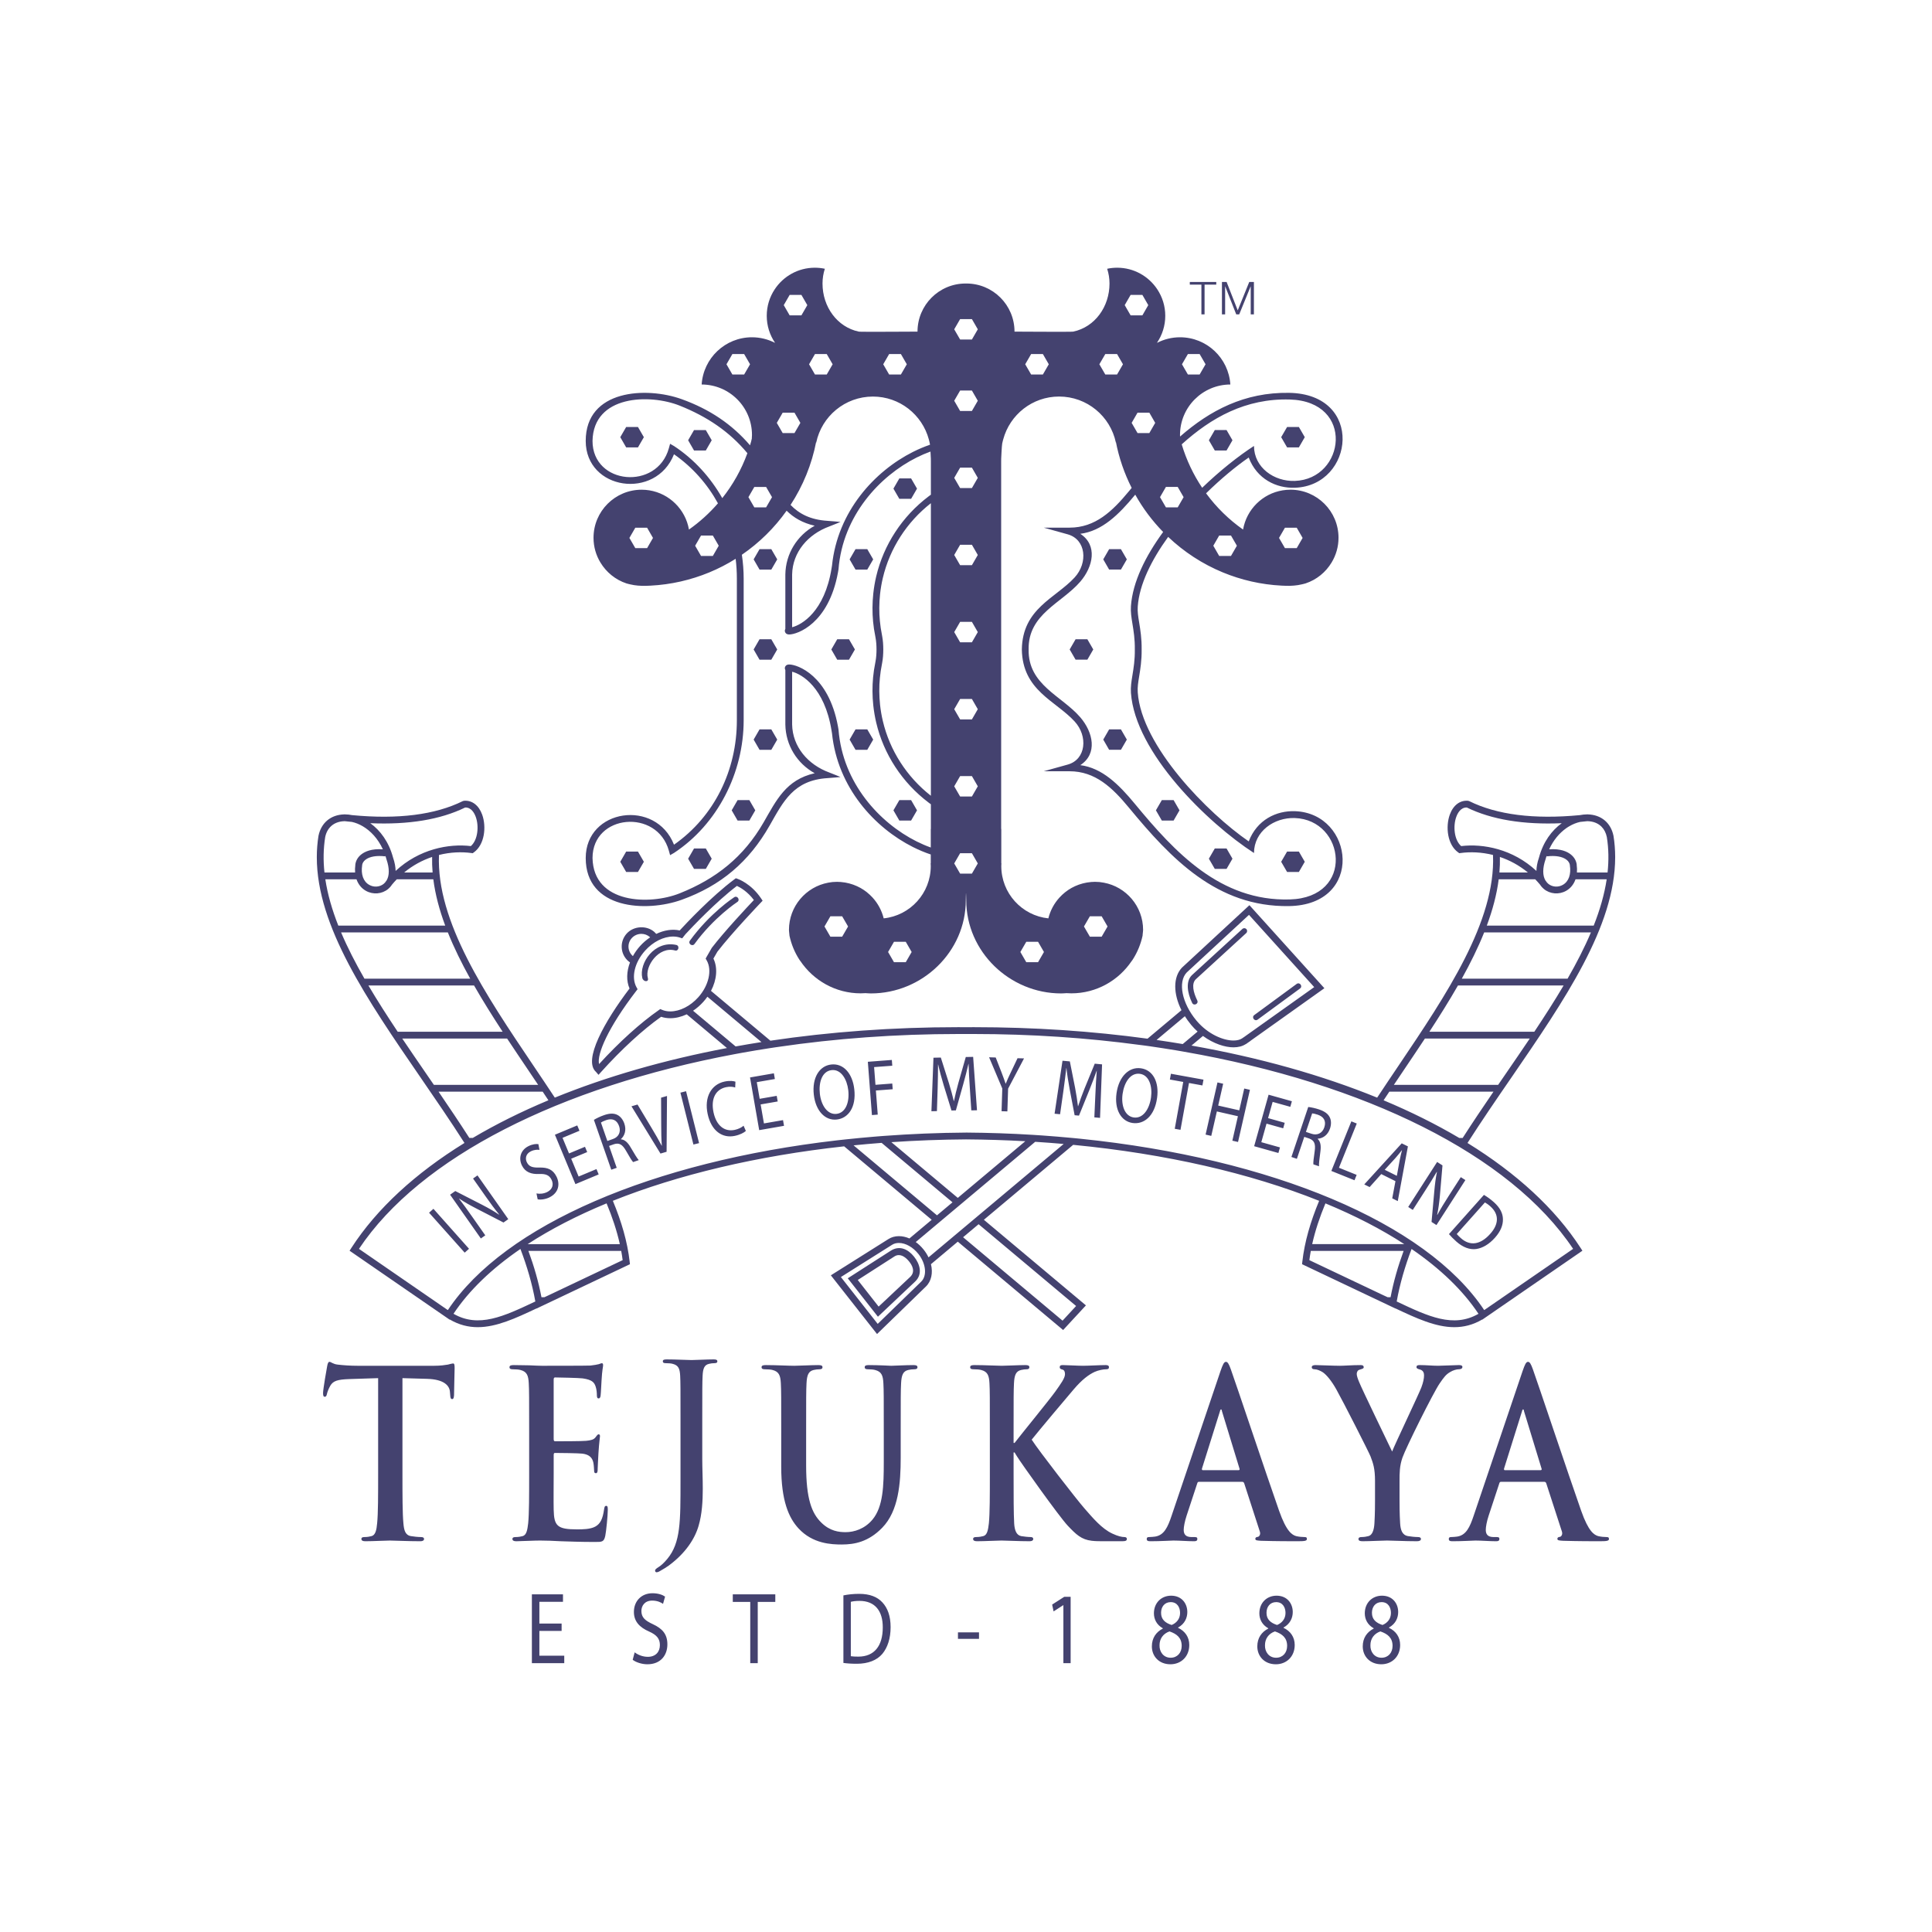 <?xml version="1.0" encoding="UTF-8"?>
<!DOCTYPE svg PUBLIC "-//W3C//DTD SVG 1.1//EN" "http://www.w3.org/Graphics/SVG/1.1/DTD/svg11.dtd">
<!-- Creator: CorelDRAW X6 -->
<svg xmlns="http://www.w3.org/2000/svg" xml:space="preserve" width="4.975in" height="4.975in" version="1.1" style="shape-rendering:geometricPrecision; text-rendering:geometricPrecision; image-rendering:optimizeQuality; fill-rule:evenodd; clip-rule:evenodd"
viewBox="0 0 497500 497461"
 xmlns:xlink="http://www.w3.org/1999/xlink">
 <defs>
  <style type="text/css">
   <![CDATA[
    .fil0 {fill:none}
    .fil1 {fill:#44426F}
   ]]>
  </style>
 </defs>
 <g id="Layer_x0020_1">
  <g id="_732257808">
   <rect class="fil0" width="497500" height="497461"/>
   <g>
    <path class="fil1" d="M173326 241143c-2472,0 -5165,1359 -7206,3631 -2710,3016 -3625,6893 -2220,9426l279 502 -350 455c-7289,9488 -10185,16353 -9566,18832 5199,-5688 10626,-10596 15360,-13887l401 -282 446 191c635,272 1351,416 2129,416 2463,0 5156,-1361 7204,-3639 2717,-3025 3626,-7033 2156,-9530l-251 -432 235 -434c415,-757 862,-1534 1347,-2338 3222,-4198 9096,-10473 10837,-12315 -1661,-2218 -3553,-3260 -4364,-3633 -5387,4097 -11406,10448 -13237,12420l-856 1081 -607 -198c-533,-175 -1120,-266 -1739,-266zm75415 50480c5832,42 11583,237 17238,588l39 2 39 3 39 2 41 3c738,45 1476,95 2210,145l39 3 39 3 39 2 40 3c2446,172 4872,373 7278,600l1 -1 39 4 37 3 39 4 38 3 39 4 37 3 38 4 39 4 37 3 39 4 38 3 39 4 37 4 39 3 38 4 37 4 39 3 38 4 37 3 39 4 76 7 38 4 1064 105 38 4 37 4 39 4 76 7 37 4 38 4 37 4 39 4 37 3 39 4 37 4 38 4c49066,5029 88962,21551 103968,44115l70 -51 7 10 9058 -6241c4589,-3156 9174,-6313 13764,-9479 -16198,-24248 -53650,-42647 -100169,-50759l-35 -6 -35 -6 -35 -6 -34 -6 -35 -6 -71 -13 -35 -6 -35 -6 -34 -6 -317 -55 -35 -6 -35 -6 -35 -6 -35 -6 -35 -6 -35 -6 -35 -6 -35 -6 -35 -5 -35 -6 -35 -6 -35 -6 -35 -6 -35 -6 -35 -6 -35 -6 -35 -6 -35 -6 -35 -6 -35 -6 -71 -11 -35 -6 -35 -6 -35 -6 -35 -6 -35 -6 -106 -17 -35 -6 -35 -6 -35 -6 -35 -6 -106 -17 -35 -6 -35 -6 -35 -6 -35 -6 -71 -11 -35 -6 -35 -6c-2224,-370 -4475,-709 -6747,-1043l-37 -5 -36 -5 -37 -5 -36 -6 -37 -5 -36 -5 -804 -112 -37 -5 -36 -5 -37 -5 -36 -5 -37 -5 -37 -5 -36 -5 -37 -5 -36 -5 -37 -5 -37 -5 -36 -5 -36 -5 -37 -5 -36 -5 -37 -5 -37 -5 -36 -5 -37 -5 -110 -14 -36 -5 -37 -5 -37 -5 -36 -5 -37 -5 -36 -5 -37 -5 -37 -5 -36 -5 -37 -4 -36 -5 -37 -5 -37 -5 -36 -5c-13709,-1846 -28079,-2824 -42826,-2824l-1991 5 -1996 -5c-16049,0 -31664,1153 -46457,3335l-36 5 -37 6 -35 5 -36 5 -37 5 -36 6 -35 5 -37 5 -36 5 -37 6 -35 5 -37 5 -36 6 -35 5 -37 5 -73 11 -35 5 -1155 175 -35 5 -36 6 -35 5 -37 6 -36 5 -35 6 -37 5 -35 6 -36 5 -37 6 -35 5 -37 6 -35 5 -36 6c-2241,348 -4463,719 -6663,1113l-35 6 -34 6 -35 7 -35 6 -34 6 -35 6 -35 6 -35 7 -35 6 -35 6 -35 6 -35 7 -35 6 -34 6 -35 6 -105 19 -34 6 -1258 232 -34 6 -35 7 -34 6 -35 7 -35 6 -35 7 -34 6 -35 7 -34 6c-44893,8418 -80891,26489 -96674,50126l22819 15724 14 -19 63 46c14612,-21962 52884,-38242 100219,-43698l37 -4 37 -5 37 -4 37 -4 37 -4 37 -5 39 -4 37 -4 37 -4 37 -5 37 -4 37 -4 37 -4 37 -4 75 -9 39 -4 37 -4 37 -4 75 -9 37 -4 37 -4 37 -4 76 -9 37 -4 37 -4 37 -4 37 -4 76 -9 37 -4 37 -4 37 -4 38 -4 37 -4 38 -5 37 -4 37 -4 37 -4 37 -4 39 -4 37 -4 37 -4 37 -4 76 -9 37 -4 37 -4 37 -4 453 -49 37 -4c2371,-254 4766,-481 7179,-681l39 -3 39 -3 39 -3 39 -4 38 -3 39 -3 39 -3 39 -3 39 -3 39 -3 116 -10 39 -3 466 -37 39 -3 39 -3 39 -3 39 -3 39 -3 39 -3 38 -3 39 -3 39 -3 39 -3 39 -3 39 -3 39 -3 39 -3 38 -3 40 -3 39 -3 38 -3 40 -3 38 -3 39 -3 78 -5 39 -3 39 -3 39 -3 39 -3 38 -3 40 -3 38 -3 39 -3 40 -3 116 -8 39 -3 39 -3 39 -3 1 0c6902,-513 13960,-805 21137,-856zm-27864 37963l5376 6850 8094 -7615c1404,-1321 660,-2949 -368,-4152 -1029,-1201 -2354,-1986 -3669,-1142l-9433 6059zm5195 9455l-7767 -9893 11065 -7099c2314,-1485 4514,-338 6009,1537 1496,1874 2299,4492 255,6423l-9562 9032zm-9541 -10214l9483 12062 11187 -10869c1550,-1489 1267,-4571 -635,-7048l-72 -85c-1377,-1752 -3306,-2839 -5029,-2839 -654,0 -1239,153 -1730,463l-13205 8315zm91605 -65985c2975,3506 6901,5079 9487,5079 906,-1 1665,-187 2199,-540l625 -425 17968 -12789 -16796 -18607 -16045 14852c-2308,2448 -1225,7888 2491,12340l72 90zm252 2775l-3829 3213c-2224,-374 -4469,-725 -6735,-1053l7285 -6113c455,723 970,1437 1544,2131l71 94c529,631 1086,1207 1663,1728zm-1571 3600l2950 -2475c2735,2006 5691,2933 7857,2933 1238,0 2313,-280 3133,-817l13 20c449,-306 790,-536 1030,-717 74,-46 119,-78 136,-86l0 -13c33,-27 73,-64 109,-91l18991 -13517 -19304 -21384 -17389 16098c-2294,2440 -2228,6729 -109,10944l-8743 7336c-14222,-1944 -29228,-2965 -44748,-2965l-1991 10 -1996 -10c-16846,0 -33084,1203 -48373,3483l-15298 -12832c1500,-2855 1774,-5951 625,-8316 336,-597 683,-1198 1024,-1773 3680,-4787 11088,-12542 11162,-12621l483 -506 -387 -583c-2581,-3847 -5935,-5009 -6077,-5057l-433 -147 -367 276c-5920,4406 -12514,11450 -14094,13172 -1869,-426 -4010,-80 -6032,884 -154,-186 -317,-352 -487,-500 -2000,-1761 -5349,-1563 -7131,424 -897,1003 -1348,2289 -1273,3628 77,1338 673,2558 1681,3451 140,122 288,237 447,344 -892,2356 -969,4772 -113,6714 -6466,8510 -12031,18499 -8637,21478l650 754 676 -754c5206,-5789 10672,-10815 15445,-14197 728,247 1515,372 2353,372l0 1c1399,0 2848,-354 4239,-1006l10354 8685c-16166,3064 -31091,7376 -44325,12769 -1817,-2753 -3667,-5504 -5506,-8234 -12309,-18264 -25036,-37150 -24320,-54256 2969,-741 5861,-837 8331,-498l342 48 285 -200c2798,-1980 3298,-6599 2161,-9743 -870,-2396 -2603,-3728 -4677,-3560l-315 86c-7112,3528 -16691,4740 -28492,3611 -613,-122 -1222,-186 -1814,-190l-156 -17 -2 18 -84 0c-3443,99 -5912,2159 -6606,5510 -293,1820 -432,3653 -433,5496 -7,17823 12981,36738 26658,56657 3842,5591 7719,11239 11367,16943 -12611,7783 -22556,16881 -29128,27033l-462 717 25773 17757 30 -45c2394,1400 4779,1976 7196,1976 4817,0 9751,-2287 15133,-4823l4 25 1050 -496c7478,-3552 14957,-7104 22449,-10652l563 -270 -68 -616c-576,-5168 -2132,-10417 -4333,-15709 16809,-6726 37177,-11580 59558,-14025l22544 18911 -5731 4809c-892,-385 -1815,-593 -2719,-593 -978,0 -1900,255 -2663,735l-14853 9351 11891 15119 12576 -12222c1431,-1378 1857,-3539 1311,-5765l6909 -5798 27126 22754 5870 -6347 -26280 -22043 22996 -19297c23869,2298 45589,7313 63339,14417 -2203,5290 -3760,10537 -4333,15702l-68 616 562 270c7491,3549 14970,7100 22451,10652l1049 496 4 -26c5382,2541 10322,4824 15136,4824 2411,0 4790,-569 7180,-1966l22 35 741 -511c209,-137 419,-281 628,-432l9252 -6373c4824,-3314 9645,-6633 14472,-9961l696 -480 -463 -717c-6574,-10150 -16519,-19245 -29127,-27028 3649,-5706 7525,-11356 11374,-16948 13657,-19898 26631,-38792 26652,-56599l0 -112c-4,-1825 -143,-3640 -433,-5442 -689,-3350 -3160,-5411 -6602,-5510l-85 0 -2 -18 -156 17c-593,5 -1200,69 -1814,190 -11802,1128 -21380,-84 -28494,-3611l-313 -86c-2076,-168 -3809,1164 -4680,3560 -1134,3144 -634,7763 2165,9743l283 200 342 -48c2470,-339 5365,-242 8334,498 711,17106 -12013,35992 -24320,54255 -1844,2731 -3694,5483 -5510,8239 -14183,-5782 -30308,-10320 -47819,-13413zm-32917 25341l-34800 29204c-319,-669 -726,-1328 -1220,-1955l-98 -119c-593,-733 -1260,-1363 -1974,-1875l30760 -25811c2463,157 4909,342 7332,555zm-9878 -706l-17387 14590 -17105 -14348c6285,-428 12700,-670 19212,-715 5161,35 10260,196 15281,473zm-37000 424l18251 15309 -3995 3351 -21483 -18020c2388,-241 4796,-454 7227,-640zm20978 24299l3994 -3352 25106 21059 -3487 3777 -25613 -21484zm58989 -60332c-1306,-2664 -1691,-5666 -10,-7206l12948 -11854c299,-271 761,-247 1029,54 269,298 243,761 -58,1031l-12931 11842c-1232,1128 -684,3416 333,5489 424,867 -886,1504 -1310,643zm15994 3119l10916 -8017c786,-559 1636,612 870,1180l-10923 8016c-772,558 -1648,-606 -863,-1178zm-133557 8081l-10957 -9192c945,-629 1839,-1400 2638,-2291 382,-425 732,-865 1051,-1316l13919 11676c-2239,352 -4455,726 -6650,1124zm-24274 -28987c-943,0 -1850,402 -2478,1101 -582,650 -882,1486 -830,2354 51,868 440,1660 1091,2239l41 35c494,-899 1109,-1772 1838,-2584 788,-875 1672,-1631 2608,-2251 -23,-26 -50,-48 -77,-69 -609,-534 -1381,-826 -2193,-826zm246 11366c-908,-3817 3128,-9729 8736,-8518 937,202 624,1687 -298,1431 -4207,-1169 -7867,4112 -7005,7116 315,1102 -1186,1007 -1433,-28zm12258 -9625c5184,-7112 11172,-11018 11408,-11175 813,-522 1596,708 799,1224 -55,35 -6011,3926 -11025,10812 -560,766 -1750,-77 -1181,-861zm-60879 96088c6469,3728 12939,674 20975,-3119l99 -46c-808,-4535 -2131,-9044 -3837,-13526 -7370,5050 -13218,10651 -17237,16692zm19103 -17933l23730 0c-770,-3462 -1942,-6967 -3411,-10498 -7576,3129 -14398,6645 -20319,10498zm-42483 -107613l2 0c2033,1188 3923,3181 5191,5944 -2941,-211 -4645,590 -5571,1325 -887,702 -1420,1632 -1533,2687l14 2c-92,683 -110,1339 -59,1959l-7891 0c-331,-3091 -291,-6137 191,-9137 122,-589 316,-1122 574,-1594l-1 -1c81,-148 168,-291 262,-426l32 -46c118,-167 247,-325 383,-473l41 -44c878,-923 2121,-1450 3642,-1494l102 -2c623,71 1241,133 1852,192 924,206 1861,576 2770,1107zm318879 0l-1 0c-863,-802 -2035,-1256 -3445,-1298l-99 -2c-623,71 -1242,135 -1855,193 -922,206 -1858,576 -2765,1106l-2 0c-128,75 -254,152 -380,233l-80 52 -272 183 -90 63 -19 14c-1707,1215 -3258,3022 -4351,5400 2938,-211 4643,590 5569,1325 889,703 1420,1632 1538,2687l-19 3c92,681 111,1338 60,1958l7891 0c331,-3091 291,-6137 -191,-9137 -224,-1085 -691,-1982 -1361,-2656l-128 -124zm-70972 97119c-1469,3531 -2639,7033 -3409,10493l23717 0c-5919,-3851 -12737,-7367 -20308,-10493zm22184 11742c-1704,4481 -3021,8990 -3829,13521l106 50c8026,3794 14492,6841 20954,3123 -4018,-6041 -9861,-11644 -17231,-16695zm-7084 12000l1 -2 912 422 763 0c763,-4003 1909,-7973 3359,-11919l-23900 0c-146,794 -270,1586 -370,2376 6413,3037 12829,6080 19235,9123zm-122 -50287l1477 -2223 26823 0c-2693,3945 -5370,7919 -7937,11920l-888 0c-5956,-3523 -12471,-6763 -19475,-9697zm2646 -3972l2669 -3970c1779,-2641 3567,-5294 5322,-7954l27002 0c-1988,2958 -4036,5938 -6099,8944l-2044 2980 -26850 0zm9140 -13674c2592,-3967 5091,-7948 7365,-11919l27206 0c-2317,3924 -4869,7898 -7547,11919l-27024 0zm8354 -13671c2215,-3990 4181,-7967 5761,-11914l27491 0c-1656,3915 -3703,7887 -6015,11914l-27238 0zm6438 -13667c1493,-4017 2563,-7997 3063,-11921l9411 0c423,436 836,896 1238,1380 337,520 702,882 976,1109 1598,1326 3905,1516 5745,473 1144,-651 1964,-1681 2410,-2963l8028 0c-590,3907 -1748,7882 -3342,11921l-27530 0zm3248 -13673c112,-1341 157,-2677 124,-4003 2463,828 4930,2123 7208,4003l-7332 0zm16048 -12695c-9863,428 -18064,-928 -24438,-4041 -1592,-56 -2387,1491 -2721,2421 -870,2391 -535,5956 1265,7514 5683,-678 13302,754 19376,6396 14,-976 204,-2120 663,-3450 1081,-4045 3296,-6998 5856,-8840zm-4192 14761l315 388 -26 21c126,153 267,293 421,421 1033,861 2544,979 3754,289 1529,-861 2186,-2716 1814,-5092l18 0c-91,-531 -377,-994 -856,-1370 -1066,-839 -2884,-1151 -5117,-873l-27 -171c-99,318 -198,645 -290,979 -772,2253 -761,4143 -5,5407zm-256746 56587l-1472 -2219 -26821 0c2693,3945 5369,7919 7937,11920l876 0c5956,-3525 12474,-6767 19481,-9702zm-2641 -3968l-2669 -3970c-1779,-2641 -3567,-5294 -5323,-7954l-27001 0c1988,2958 4036,5938 6099,8944l2045 2980 26848 0zm-9141 -13674c-2592,-3967 -5091,-7948 -7365,-11919l-27205 0c2317,3924 4869,7898 7547,11919l27023 0zm-8353 -13671c-2215,-3990 -4181,-7967 -5761,-11914l-27491 0c1657,3915 3704,7887 6015,11914l27237 0zm-6438 -13667c-1493,-4017 -2563,-7997 -3063,-11921l-9411 0c-421,434 -831,892 -1232,1373 -340,524 -707,888 -983,1117 -1594,1326 -3900,1516 -5745,473 -1143,-651 -1962,-1680 -2408,-2963l-8028 0c589,3907 1748,7882 3341,11921l27529 0zm-3248 -13673c-112,-1341 -157,-2677 -124,-4003 -2462,828 -4930,2123 -7207,4003l7332 0zm-16047 -12695c9863,428 18063,-928 24435,-4041 1598,-56 2390,1491 2728,2421 866,2391 537,5956 -1267,7514 -5685,-678 -13301,756 -19374,6396 -15,-976 -204,-2120 -663,-3450 -1083,-4045 -3299,-6998 -5859,-8840zm4194 14761l-315 388 26 21c-126,153 -266,293 -420,421 -1035,861 -2547,979 -3756,289 -1529,-861 -2185,-2716 -1816,-5092l-19 0c93,-531 381,-994 860,-1370 1065,-839 2884,-1151 5115,-873l24 -171c102,318 202,645 291,979 774,2252 763,4142 8,5407zm39885 107298l768 0 759 -349c6455,-3067 12917,-6132 19381,-9194 -100,-790 -224,-1581 -370,-2376l-23897 0c1448,3945 2596,7916 3359,11919zm5189 85928l-5725 0 0 6386 6406 0 0 1920 -8337 0 0 -17716 8009 0 0 1919 -6077 0 0 5600 5725 0 0 1891zm-47244 -65088l-7469 241c-2909,114 -4109,417 -4866,1737 -499,903 -748,1622 -851,2100 -99,480 -246,720 -548,720 -350,0 -452,-304 -452,-961 0,-957 953,-6423 1055,-6897 144,-781 297,-1139 599,-1139 402,0 902,598 2154,717 1453,181 3356,297 5011,297l19844 0c1605,0 2707,-177 3459,-297 750,-183 1152,-300 1356,-300 347,0 400,359 400,1255 0,1266 -151,5407 -151,6966 -50,599 -151,957 -453,957 -402,0 -498,-297 -548,-1197l-55 -661c-95,-1559 -1451,-3236 -5909,-3356l-6317 -182 0 24598c0,5522 0,10265 251,12843 151,1682 447,3002 1953,3241 703,119 1807,239 2556,239 553,0 804,177 804,483 0,417 -402,596 -952,596 -3306,0 -6466,-179 -7865,-179 -1157,0 -4312,179 -6318,179 -654,0 -1002,-179 -1002,-596 0,-306 202,-483 803,-483 750,0 1349,-120 1800,-239 1002,-240 1304,-1559 1453,-3302 257,-2517 257,-7259 257,-12782l0 -24598zm38887 14040c0,-9124 0,-10801 -101,-12718 -102,-2043 -502,-3010 -2157,-3426 -396,-117 -1251,-176 -1952,-176 -554,0 -853,-122 -853,-544 0,-417 351,-536 1104,-536 1351,0 2806,61 4056,61 1302,59 2457,116 3161,116 1602,0 11572,0 12524,-57 953,-119 1760,-240 2157,-359 251,-64 554,-240 799,-240 248,0 302,240 302,540 0,417 -250,1137 -398,3900 -53,603 -150,3238 -254,3958 -48,302 -149,662 -500,662 -347,0 -451,-304 -451,-839 0,-422 -50,-1447 -301,-2162 -350,-1080 -853,-1802 -3361,-2158 -848,-119 -6108,-243 -7113,-243 -252,0 -351,182 -351,599l0 15185c0,417 54,656 351,656 1101,0 6866,0 8020,-119 1200,-120 1952,-297 2401,-901 354,-475 558,-776 805,-776 199,0 351,119 351,478 0,361 -203,1318 -398,4378 -54,1202 -199,3602 -199,4024 0,480 0,1137 -456,1137 -352,0 -451,-239 -451,-540 -50,-597 -50,-1378 -200,-2163 -251,-1196 -952,-2094 -2806,-2334 -952,-124 -5915,-182 -7115,-182 -247,0 -300,240 -300,604l0 4735c0,2039 -53,7565 0,9305 99,4141 900,5039 6012,5039 1307,0 3410,0 4712,-722 1304,-722 1907,-1981 2256,-4441 102,-657 199,-896 551,-896 401,0 401,474 401,1079 0,1379 -401,5459 -650,6657 -349,1565 -803,1565 -2705,1565 -3759,0 -6516,-122 -8672,-183 -2157,-115 -3709,-179 -5211,-179 -552,0 -1652,0 -2859,64 -1147,0 -2454,115 -3455,115 -651,0 -1004,-179 -1004,-596 0,-306 203,-483 802,-483 750,0 1353,-120 1806,-239 1000,-240 1252,-1559 1450,-3302 253,-2517 253,-7259 253,-12782l0 -10558zm38974 -3188c0,-8213 0,-9731 -86,-11458 -92,-1838 -450,-2704 -1941,-3078 -360,-115 -1133,-166 -1762,-166 -496,0 -765,-109 -765,-484 0,-380 313,-489 990,-489 2392,0 5235,166 6415,166 1081,0 3924,-166 5683,-166 633,0 951,109 951,489 0,375 -270,484 -816,484 -494,0 -765,52 -1309,166 -1218,270 -1580,1187 -1669,3078 -88,1726 -88,3245 -88,11458l0 10000c0,2325 131,4924 131,7622 0,3083 -179,6543 -1082,9572 -948,3292 -3342,7025 -7675,10218 -587,430 -1306,862 -2258,1404 -316,213 -676,323 -905,323 -179,0 -358,-162 -358,-434 0,-270 224,-487 993,-972 587,-376 1265,-975 2167,-2054 3431,-4163 3383,-9568 3383,-20160l0 -15519zm25935 3188c0,-9124 0,-10801 -100,-12718 -99,-2043 -506,-3010 -2154,-3426 -402,-117 -1253,-176 -1957,-176 -548,0 -850,-122 -850,-544 0,-417 351,-536 1103,-536 2654,0 5814,177 7318,177 1204,0 4355,-177 6162,-177 754,0 1102,119 1102,536 0,422 -304,544 -803,544 -551,0 -847,59 -1455,176 -1351,306 -1748,1322 -1853,3426 -99,1917 -99,3594 -99,12718l0 8403c0,8698 1454,12357 3906,14757 2258,2220 4565,2461 6270,2461 2200,0 4908,-839 6910,-3237 2757,-3302 2909,-8704 2909,-14883l0 -7501c0,-9124 0,-10801 -100,-12718 -97,-2043 -503,-3010 -2156,-3426 -401,-117 -1251,-176 -1803,-176 -550,0 -852,-122 -852,-544 0,-417 349,-536 1055,-536 2553,0 5715,177 5759,177 605,0 3762,-177 5713,-177 703,0 1056,119 1056,536 0,422 -298,544 -903,544 -556,0 -855,59 -1454,176 -1354,306 -1752,1322 -1856,3426 -101,1917 -101,3594 -101,12718l0 6418c0,6661 -548,13738 -4760,18067 -3560,3658 -7162,4314 -10420,4314 -2661,0 -7469,-179 -11128,-4139 -2556,-2761 -4460,-7204 -4460,-15904l0 -8757zm59837 2641l255 0c1701,-2219 9019,-11160 10470,-13202 1402,-1981 2509,-3479 2509,-4499 0,-668 -201,-1084 -700,-1201 -449,-123 -657,-239 -657,-604 0,-417 250,-536 802,-536 1057,0 3815,177 5161,177 1554,0 4312,-177 5868,-177 499,0 848,119 848,536 0,422 -246,544 -753,544 -699,0 -1955,237 -2904,658 -1554,720 -3259,1977 -5414,4504 -1554,1800 -9124,10800 -10825,12960 1805,2820 11627,15480 13582,17698 2204,2521 4462,5220 7165,6481 1506,717 2509,901 3106,901 354,0 653,120 653,483 0,417 -254,596 -1200,596l-4358 0c-1506,0 -2409,0 -3461,-115 -2702,-306 -4054,-1624 -6216,-3907 -2200,-2339 -12076,-16202 -13125,-17938l-552 -900 -255 0 0 5458c0,5522 0,10265 151,12843 104,1682 552,3002 1805,3241 706,119 1804,239 2456,239 400,0 649,177 649,483 1,417 -399,596 -946,596 -2813,0 -5969,-179 -7221,-179 -1151,0 -4307,179 -6311,179 -653,0 -1007,-179 -1007,-596 0,-306 202,-483 801,-483 754,0 1357,-120 1806,-239 1007,-240 1255,-1559 1454,-3302 252,-2517 252,-7259 252,-12782l0 -10558c0,-9124 0,-10801 -100,-12718 -101,-2043 -505,-3010 -2160,-3426 -397,-117 -1252,-176 -1948,-176 -553,0 -859,-122 -859,-544 0,-417 353,-536 1107,-536 2657,0 5813,177 7015,177 1201,0 4357,-177 6063,-177 704,0 1053,119 1053,536 0,422 -299,544 -699,544 -504,0 -798,59 -1405,176 -1352,306 -1756,1322 -1856,3426 -100,1917 -100,3594 -100,12718l0 2641zm57936 7017c249,0 303,-181 249,-356l-4511 -14761c-50,-241 -99,-539 -251,-539 -154,0 -250,298 -299,539l-4615 14700c-47,236 0,417 203,417l9223 0zm-10224 3005c-251,0 -350,117 -450,480l-2707 8216c-498,1506 -752,2943 -752,3658 0,1086 453,1865 2004,1865l752 0c605,0 754,120 754,483 0,480 -300,596 -853,596 -1605,0 -3759,-179 -5314,-179 -548,0 -3305,179 -5913,179 -648,0 -953,-115 -953,-596 0,-363 204,-483 604,-483 453,0 1152,-63 1556,-120 2308,-359 3255,-2401 4257,-5402l12575 -37198c607,-1743 907,-2399 1409,-2399 451,0 750,534 1253,1917 1202,3302 9219,27301 12425,36418 1904,5402 3361,6241 4411,6544 754,176 1506,239 2106,239 398,0 652,61 652,483 0,480 -453,596 -2307,596 -1800,0 -5461,0 -9469,-115 -903,-64 -1506,-64 -1506,-480 0,-363 200,-483 702,-546 351,-120 705,-657 450,-1379l-4005 -12360c-104,-300 -258,-417 -503,-417l-11177 0zm45355 -243c0,-3241 -498,-4560 -1152,-6298 -349,-961 -7069,-14161 -8819,-17280 -1252,-2224 -2508,-3725 -3460,-4382 -649,-420 -1502,-780 -2106,-780 -403,0 -752,-122 -752,-544 0,-359 349,-536 952,-536 903,0 4661,177 6317,177 1052,0 3106,-177 5360,-177 505,0 752,177 752,536 0,364 -344,422 -1097,661 -453,119 -703,600 -703,1079 1,482 250,1202 598,2042 704,1804 7719,16261 8517,17943 505,-1437 6816,-14641 7524,-16506 498,-1316 694,-2334 694,-3116 0,-603 -195,-1259 -1048,-1500 -449,-123 -902,-239 -902,-604 0,-417 249,-536 852,-536 1656,0 3255,177 4711,177 1102,0 4409,-177 5360,-177 550,0 903,119 903,477 1,423 -399,603 -952,603 -503,0 -1456,237 -2209,717 -1052,604 -1600,1324 -2707,2943 -1645,2398 -8665,16501 -9564,19078 -757,2157 -757,4021 -757,6002l0 4922c0,959 0,3481 155,5998 99,1743 547,3062 2053,3302 704,119 1801,239 2500,239 557,0 807,177 807,483 0,417 -401,596 -1052,596 -3156,0 -6314,-179 -7669,-179 -1252,0 -4407,179 -6262,179 -699,0 -1107,-115 -1107,-596 0,-306 258,-483 808,-483 698,0 1301,-120 1754,-239 998,-240 1451,-1559 1551,-3302 150,-2517 150,-5039 150,-5998l0 -4922zm42648 -2762c251,0 302,-181 251,-356l-4511 -14761c-50,-241 -96,-539 -245,-539 -154,0 -256,298 -305,539l-4610 14700c-50,236 -1,417 198,417l9222 0zm-10220 3005c-253,0 -353,117 -453,480l-2707 8216c-502,1506 -747,2943 -747,3658 0,1086 448,1865 2004,1865l747 0c605,0 754,120 754,483 0,480 -300,596 -854,596 -1600,0 -3759,-179 -5309,-179 -553,0 -3311,179 -5915,179 -651,0 -951,-115 -951,-596 0,-363 199,-483 603,-483 449,0 1148,-63 1552,-120 2304,-359 3255,-2401 4259,-5402l12580 -37198c607,-1743 906,-2399 1400,-2399 455,0 754,534 1256,1917 1202,3302 9219,27301 12431,36418 1899,5402 3355,6241 4407,6544 747,176 1501,239 2104,239 404,0 652,61 652,483 0,480 -453,596 -2303,596 -1804,0 -5464,0 -9473,-115 -903,-64 -1506,-64 -1506,-480 0,-363 204,-483 704,-546 349,-120 698,-657 453,-1379l-4013 -12360c-101,-300 -250,-417 -500,-417l-11174 0zm-33220 33707c-22,1708 1076,2630 2720,3153 1230,-500 2172,-1550 2172,-3101 0,-1365 -680,-2786 -2414,-2786 -1603,0 -2479,1260 -2479,2733zm5309 8541c0,-2050 -1206,-3074 -3139,-3733 -1663,580 -2563,1920 -2563,3548 -69,1708 1030,3232 2850,3232 1733,0 2852,-1289 2853,-3047zm-4872 -4547c-1600,-893 -2280,-2367 -2280,-3838 0,-2707 1908,-4547 4431,-4547 2765,0 4169,2050 4169,4205 0,1445 -615,3023 -2369,3994l0 79c1776,841 2873,2367 2873,4417 0,2996 -2128,4967 -4847,4967 -2985,0 -4783,-2102 -4783,-4598 0,-2156 1076,-3707 2830,-4598l-22 -81zm-27587 -3994c-22,1708 1074,2630 2720,3153 1229,-500 2172,-1550 2172,-3101 0,-1365 -680,-2786 -2413,-2786 -1602,0 -2479,1260 -2479,2733zm5309 8541c0,-2050 -1207,-3074 -3138,-3733 -1667,580 -2565,1920 -2565,3548 -68,1708 1030,3232 2851,3232 1733,0 2852,-1289 2853,-3047zm-4871 -4547c-1601,-893 -2281,-2367 -2281,-3838 0,-2707 1909,-4547 4431,-4547 2765,0 4170,2050 4170,4205 0,1445 -616,3023 -2370,3994l0 79c1776,841 2874,2367 2874,4417 0,2996 -2129,4967 -4848,4967 -2985,0 -4783,-2102 -4783,-4598 0,-2156 1076,-3707 2830,-4598l-21 -81zm-27589 -3994c-22,1708 1074,2630 2719,3153 1229,-500 2173,-1550 2173,-3101 0,-1365 -681,-2786 -2414,-2786 -1603,0 -2479,1260 -2479,2733zm5308 8541c0,-2050 -1206,-3074 -3138,-3733 -1667,580 -2566,1920 -2566,3548 -67,1708 1031,3232 2852,3232 1732,0 2852,-1289 2852,-3047zm-4870 -4547c-1601,-893 -2281,-2367 -2281,-3838 0,-2707 1909,-4547 4431,-4547 2764,0 4170,2050 4170,4205 0,1445 -616,3023 -2372,3994l0 79c1778,841 2875,2367 2875,4417 0,2996 -2129,4967 -4847,4967 -2986,0 -4785,-2102 -4785,-4598 0,-2156 1076,-3707 2832,-4598l-22 -81zm-25592 -5938l-44 0 -2479 1603 -371 -1762 3115 -1996 1644 0 0 17083 -1865 0 0 -14928zm-21729 6991l0 1682 -5420 0 0 -1682 5420 0zm-33008 6148c481,80 1184,107 1930,107 4103,0 6296,-2735 6296,-7519 23,-4179 -1953,-6834 -5988,-6834 -988,0 -1733,107 -2238,239l0 14008zm-1909 -15661c1162,-239 2544,-397 4059,-397 2742,0 4696,790 5989,2211 1338,1445 2106,3494 2106,6359 0,2891 -768,5255 -2128,6885 -1404,1657 -3685,2548 -6560,2548 -1381,0 -2500,-78 -3466,-211l0 -17394zm-23989 1681l-4497 0 0 -1947 10947 0 0 1947 -4520 0 0 15769 -1930 0 0 -15769zm-29763 12983c857,656 2084,1155 3401,1155 1953,0 3093,-1234 3093,-3023 0,-1629 -790,-2601 -2786,-3494 -2414,-1053 -3905,-2574 -3905,-5045 0,-2761 1908,-4810 4782,-4810 1492,0 2611,418 3246,866l-527 1868c-460,-344 -1447,-841 -2785,-841 -2019,0 -2787,1446 -2787,2654 0,1657 900,2470 2941,3416 2500,1157 3751,2603 3751,5205 0,2731 -1667,5124 -5155,5124 -1428,0 -2985,-525 -3775,-1156l505 -1919zm-51817 -114209l9162 10291 -1117 995 -9170 -10284 1125 -1002zm12208 7639l-7922 -11274 1338 -943 7006 3590c1614,838 3009,1631 4254,2486l29 -50c-1168,-1425 -2163,-2776 -3395,-4531l-3317 -4716 1141 -807 7928 11268 -1230 866 -7007 -3615c-1537,-794 -3069,-1641 -4387,-2539l-31 49c1065,1374 2038,2718 3348,4590l3388 4816 -1143 808zm14323 -11597c822,163 1850,87 2766,-368 1358,-680 1727,-1930 1110,-3174 -562,-1131 -1446,-1541 -3147,-1469 -2047,100 -3609,-448 -4466,-2167 -951,-1922 -330,-4013 1672,-5002 1039,-517 1964,-613 2560,-517l279 1478c-440,-76 -1296,-85 -2234,378 -1402,698 -1439,1971 -1019,2814 569,1147 1481,1406 3226,1360 2141,-59 3511,519 4409,2327 947,1905 607,4148 -1817,5351 -995,494 -2262,667 -3031,500l-309 -1511zm13058 -10652l-4116 1709 1909 4589 4597 -1919 569 1376 -5986 2499 -5282 -12721 5752 -2399 574 1378 -4365 1819 1669 4021 4113 -1714 565 1361zm5194 -2857l1432 -504c1502,-522 2109,-1835 1592,-3324 -585,-1682 -1855,-2063 -3339,-1541 -678,237 -1122,458 -1338,623l1654 4746zm-3465 -5438c656,-402 1643,-880 2596,-1208 1501,-527 2605,-522 3512,-37 737,395 1367,1167 1725,2189 592,1702 86,3152 -881,4014l18 54c943,59 1766,813 2494,2078 989,1688 1685,2851 2087,3274l-1452 509c-311,-322 -936,-1338 -1796,-2859 -948,-1684 -1779,-2152 -3074,-1763l-1320 462 1964 5634 -1399 492 -4474 -12838zm17144 8676l-7469 -12171 1558 -453 3611 6016c982,1648 1858,3140 2621,4600l30 -9c-128,-1625 -170,-3419 -165,-5293l-32 -7079 1526 -439 -106 14369 -1574 460zm6587 -16052l3354 13367 -1460 360 -3348 -13358 1454 -368zm15400 10225c-449,427 -1467,979 -2835,1271 -3174,679 -6061,-1218 -7009,-5656 -907,-4235 873,-7581 4363,-8331 1385,-292 2365,-121 2797,31l-66 1496c-603,-203 -1435,-276 -2367,-75 -2639,563 -3963,2955 -3207,6492 710,3319 2749,5074 5469,4499 905,-196 1759,-608 2265,-1071l588 1343zm8199 -7586l-4392 762 850 4893 4911 -854 259 1469 -6393 1113 -2362 -13569 6140 -1065 257 1470 -4658 807 744 4289 4390 -762 254 1447zm10857 -1951c338,2948 1960,5411 4298,5146 2344,-272 3369,-2996 3015,-6102 -313,-2740 -1828,-5443 -4285,-5167 -2463,282 -3369,3142 -3028,6122zm8862 -1215c541,4688 -1565,7478 -4481,7814 -3034,349 -5459,-2236 -5937,-6377 -495,-4344 1416,-7439 4471,-7789 3136,-358 5480,2272 5947,6352zm3494 -7054l6180 -473 110 1489 -4681 351 352 4563 4326 -330 113 1469 -4330 329 480 6209 -1498 116 -1054 -13723zm26243 6474c-120,-1915 -271,-4241 -306,-5937l-31 0c-376,1605 -803,3348 -1347,5261l-1894 6720 -1126 28 -2011 -6517c-582,-1949 -1061,-3695 -1420,-5327l-33 3c0,1714 -37,4005 -98,6090l-190 5906 -1417 35 527 -13782 1894 -40 2095 6617c510,1680 919,3185 1254,4610l33 0c279,-1396 656,-2915 1134,-4666l1913 -6702 1895 -35 991 13749 -1465 30 -398 -6043zm8189 6252l186 -5844 -3397 -8039 1705 53 1501 3850c396,1058 722,1910 1048,2881l38 0c340,-890 776,-1776 1251,-2798l1783 -3746 1672 48 -4100 7782 -191 5865 -1496 -52zm24165 -4465c91,-1920 195,-4250 349,-5937l-35 -5c-552,1552 -1165,3238 -1919,5078l-2625 6466 -1120 -99 -1279 -6706c-371,-2004 -654,-3792 -830,-5448l-31 -6c-190,1704 -485,3981 -770,6044l-839 5859 -1415 -133 2041 -13644 1890 172 1356 6818c326,1730 558,3267 740,4725l36 0c426,-1358 969,-2827 1637,-4511l2643 -6446 1887 178 -522 13779 -1465 -134 271 -6050zm6997 22c-407,2934 549,5732 2880,6058 2335,328 4010,-2063 4444,-5161 376,-2735 -409,-5736 -2861,-6080 -2450,-335 -4040,2208 -4463,5183zm8884 1030c-643,4680 -3379,6862 -6289,6452 -3021,-422 -4731,-3528 -4156,-7659 609,-4335 3235,-6857 6273,-6430 3128,434 4743,3569 4172,7636zm6734 -4123l-3438 -621 268 -1485 8385 1518 -272 1489 -3461 -629 -2190 12060 -1478 -267 2186 -12064zm10280 462l-1278 5621 5424 1232 1281 -5618 1467 330 -3061 13433 -1465 -332 1433 -6300 -5422 -1233 -1439 6299 -1463 -335 3060 -13431 1465 333zm15458 11478l-4290 -1202 -1342 4776 4803 1348 -404 1437 -6244 -1750 3719 -13261 5999 1682 -404 1438 -4552 -1272 -1176 4179 4287 1207 -396 1418zm5855 926l1441 480c1506,506 2794,-158 3293,-1652 567,-1687 -204,-2762 -1697,-3260 -680,-230 -1169,-331 -1432,-334l-1605 4765zm595 -6418c757,83 1830,312 2789,635 1506,507 2376,1183 2798,2127 344,758 366,1761 21,2785 -570,1709 -1857,2543 -3155,2626l-18 58c707,626 902,1724 707,3165 -258,1943 -422,3290 -367,3868l-1454 -488c-52,-448 80,-1632 335,-3356 280,-1913 -96,-2793 -1351,-3278l-1325 -446 -1904 5655 -1407 -476 4333 -12875zm11104 3700l1394 562 -4589 11387 4558 1837 -556 1383 -5959 -2398 5152 -12772zm11713 14028l740 -4064c172,-911 380,-1717 585,-2513l-33 -17c-507,640 -1041,1329 -1622,1978l-2793 3060 3123 1556zm-4013 -447l-2996 3344 -1380 -682 9645 -10578 1593 783 -2611 14087 -1425 -708 829 -4428 -3655 -1819zm6939 8472l7447 -11594 1378 883 -672 7850c-172,1808 -380,3396 -698,4870l54 14c880,-1624 1761,-3052 2915,-4863l3116 -4846 1184 757 -7450 11585 -1265 -808 703 -7852c154,-1729 357,-3459 689,-5021l-55 -10c-865,1506 -1750,2913 -2989,4835l-3178 4952 -1179 -754zm12503 6965c240,295 630,672 1061,1062 2385,2126 5074,1673 7546,-1100 2181,-2415 2406,-4974 59,-7075 -571,-509 -1062,-830 -1420,-1015l-7246 8129zm6997 -10081c793,468 1677,1084 2557,1875 1593,1418 2322,2887 2335,4385 33,1532 -581,3122 -2067,4783 -1492,1674 -3161,2648 -4794,2893 -1678,239 -3460,-428 -5133,-1918 -803,-715 -1411,-1343 -1901,-1917l9003 -10101z"/>
    <path class="fil1" d="M195582 169855l-1517 -2630 1517 -2628 3034 0 1521 2628 -1521 2630 -3034 0zm136701 -43770c-5424,0 -10017,3488 -11696,8340 -211,621 -375,1260 -493,1918 -3639,-2559 -6848,-5686 -9526,-9333 3840,-3764 7723,-6968 10981,-9212 2116,5536 7090,7967 11962,7777 15217,-593 17881,-24142 -1596,-24437 -11462,-174 -20365,4542 -28041,11253 -9,-135 -15,-270 -15,-409 0,-7160 5805,-12969 12961,-12990 -435,-6788 -6063,-12161 -12956,-12161 -2122,-1 -4123,520 -5900,1422l0 -61c1320,-1964 2099,-4334 2099,-6887 0,-2528 -760,-4872 -2063,-6832 -2213,-3347 -6014,-5554 -10320,-5554 -885,0 -1743,95 -2577,270 386,1202 600,2474 600,3803 0,5959 -3743,11200 -9343,12385 31,96 -15118,0 -15118,0 0,-6843 -5547,-12389 -12386,-12389l0 20 -107 -20 -104 20 0 -20c-6836,0 -12381,5546 -12381,12389 0,0 -15152,96 -15120,0 -5602,-1185 -9341,-6426 -9341,-12385 0,-1329 210,-2601 598,-3803 -831,-175 -1693,-270 -2577,-270 -4308,0 -8107,2207 -10324,5554 -1304,1960 -2058,4304 -2058,6832 0,2553 774,4923 2097,6888l0 59c-1776,-901 -3775,-1421 -5903,-1421 -6887,-1 -12520,5373 -12955,12161 7162,21 12960,5830 12960,12990 0,284 -27,558 -43,835l20 1c-75,299 -124,596 -209,896 -88,313 -180,624 -275,933 -4629,-5401 -10374,-9281 -17612,-11885 -9044,-3254 -24696,-2528 -24696,10759 0,12687 18060,15309 22733,3431 4801,3357 8606,7692 11319,12636 -2213,2554 -4714,4820 -7467,6754 -115,-657 -279,-1296 -494,-1918 -1678,-4852 -6276,-8340 -11696,-8340 -6833,0 -12385,5542 -12385,12385 0,2328 652,4498 1773,6355 1510,2509 3870,4445 6693,5385 334,111 683,172 1024,258 634,153 1285,255 1952,309 372,13 741,57 1108,63 710,16 1402,-23 2102,-50 5328,-268 10414,-1458 15114,-3392 2387,-984 4672,-2164 6835,-3520 204,1674 309,3371 309,5084l0 36522c0,12773 -5741,24704 -16186,32011 -4673,-11879 -22733,-9256 -22733,3431 0,13287 15652,14013 24696,10759 10141,-3648 17354,-9800 22667,-19135 3515,-6172 6151,-11667 14922,-12200 835,-46 3322,-283 3322,-283 0,0 -2147,-889 -2882,-1159 -5503,-2013 -9473,-6636 -9575,-12374l0 -432c7,-537 5,-10252 0,-13148 2481,624 8346,4013 10148,15130l120 735c1437,13975 10983,24319 20836,29274 1539,774 3080,1416 4596,1920l0 2253 -35 0c11,239 35,483 35,732 0,6997 -5304,12751 -12120,13466 -500,-2008 -1475,-3822 -2820,-5307 -24,-31 -52,-54 -72,-82 -442,-474 -910,-919 -1420,-1322 -18,-17 -39,-31 -56,-54 -511,-396 -1051,-757 -1613,-1076 -11,-3 -28,-13 -44,-19 -535,-299 -1102,-551 -1694,-770 -88,-31 -185,-68 -283,-102 -571,-197 -1161,-352 -1761,-461 -104,-21 -209,-37 -316,-52 -628,-99 -1269,-165 -1933,-165 -389,0 -771,20 -1152,54 -367,39 -729,98 -1086,158 0,0 -14,5 -19,5 -5751,1059 -10125,6098 -10125,12168 1,312 60,615 80,923 18,194 30,390 55,583 473,2188 1322,4240 2492,6073 74,102 140,215 215,319l0 11c27,30 55,56 82,84 3375,5017 9065,8339 15561,8339 414,0 812,-27 1211,-50 460,22 930,71 1399,71 13251,0 24437,-10738 24437,-23989 0,-757 43,-1263 49,-1785l19 0c7,521 55,1028 55,1785 0,13251 11184,23989 24430,23989 476,0 934,-48 1406,-71 398,22 794,50 1206,50 6500,0 12191,-3322 15563,-8339 28,-28 56,-54 78,-84l0 -11c82,-103 140,-217 219,-319 1169,-1833 2018,-3885 2497,-6073 19,-193 28,-389 50,-583 19,-309 87,-611 87,-923 0,-6070 -4372,-11109 -10130,-12168 -8,0 -13,0 -13,0 -363,-65 -726,-124 -1089,-163 -389,-33 -770,-54 -1157,-54 -656,0 -1304,66 -1935,165 -104,15 -208,30 -308,52 -613,109 -1197,264 -1769,461 -95,33 -182,71 -286,102 -589,219 -1156,471 -1691,770 -18,6 -32,16 -41,19 -566,319 -1102,680 -1604,1076 -24,22 -46,37 -70,54 -507,402 -975,848 -1414,1322 -23,28 -55,51 -74,82 -1347,1491 -2326,3309 -2819,5322 0,-8 0,-10 0,-14 -6812,-715 -12117,-6469 -12117,-13466 0,-248 17,-493 30,-732l-30 0 0 -8832c-14,9 -24,18 -32,26l0 -95014 13 0c-9,-80 -9,-153 -13,-230 0,0 150,-3454 267,-4031 50,-226 109,-451 159,-676 33,-130 60,-263 104,-392 1714,-6349 7496,-11024 14389,-11024 7198,0 13202,5090 14621,11870 5,9 23,24 23,39 -15,-107 -33,-250 -47,-370 810,4246 2206,8270 4091,11989l-692 835c-4299,5207 -8691,9398 -15311,9398l-6647 -1 6176 1721c4722,1313 5279,7313 1769,11124 -4936,5360 -13408,7938 -13578,18522 170,10584 8642,13162 13578,18522 3510,3812 2953,9812 -1769,11124l-6176 1721 6647 -1c6620,0 11012,4191 15311,9398 10795,13075 22644,25603 41200,25322 19477,-295 16813,-23844 1596,-24437 -4872,-190 -9846,2241 -11962,7777 -10533,-7257 -27610,-24539 -28579,-38377 -94,-1310 105,-2544 363,-4109 305,-1855 677,-4165 640,-6941 37,-2775 -335,-5086 -640,-6941 -258,-1565 -457,-2799 -363,-4109 400,-5707 3541,-11999 7830,-17933 4067,3861 8841,6985 14111,9157 4698,1933 9786,3124 15109,3392 696,26 1393,66 2099,50 367,-5 739,-50 1107,-63 672,-55 1321,-157 1955,-309 340,-86 689,-147 1024,-258 2827,-941 5184,-2875 6690,-5385 1120,-1857 1774,-4026 1774,-6355 0,-6843 -5547,-12385 -12386,-12385zm-22718 -504c-2253,-3359 -4047,-7107 -5269,-11177 7597,-6878 16466,-11870 27818,-11549 16864,476 14295,20529 1299,20965 -5311,178 -10480,-3414 -10507,-9007 -4003,2594 -8753,6348 -13341,10769zm-117109 -8904c-1552,4281 -3758,8164 -6467,11572 -3043,-5356 -7256,-10005 -12414,-13402l-1023 -587 -322 1161c-3020,10887 -19654,9428 -19654,-1899 226,-11845 14735,-12168 22449,-9087 7080,2826 12833,6712 17430,12243zm-1425 26156c4481,-3070 8386,-6916 11527,-11344 1809,1782 4070,3154 7229,3868 -4546,2519 -7472,7216 -7557,12541l0 456c0,576 0,11478 0,13591 -138,224 -154,471 -104,676 52,222 265,739 1103,739 2055,0 10137,-2738 12554,-15978l135 -810c1095,-13793 10600,-24019 20126,-28784 1196,-598 2388,-1108 3561,-1531 54,995 99,1962 99,1962 -8,77 -8,150 -12,230l13 0 0 8914c-196,142 -391,284 -580,430 -6783,5122 -11580,12447 -13504,20629 -330,1407 -581,2879 -744,4375 -262,2461 -277,4901 -53,7246 130,1357 259,2217 636,4172 327,1748 327,4272 0,6019 -377,1956 -507,2816 -636,4173 -224,2345 -209,4785 53,7246 164,1496 415,2967 744,4375 1924,8181 6721,15507 13504,20629 189,146 384,288 580,430l0 6376c-13,-8 -18,-17 -29,-26l0 4780c-1196,-427 -2412,-946 -3632,-1556 -9526,-4765 -19031,-14991 -20126,-28784l-135 -810c-2417,-13240 -10498,-15978 -12554,-15978 -838,0 -1052,518 -1103,739 -50,204 -34,451 104,676 0,2113 0,13015 0,13591l0 456c84,5325 3011,10021 7557,12541 -7400,1672 -9869,6954 -13164,12667 -5120,8876 -12187,14500 -21596,18257 -7715,3080 -22224,2758 -22449,-9087 0,-11327 16634,-12786 19654,-1900l322 1161 1023 -587c11174,-7359 17920,-20599 17920,-34160l0 -36433c0,-2072 -159,-4137 -465,-6174zm12541 -12831c3191,-4889 5477,-10424 6617,-16367 -12,120 -33,263 -50,370 13,-15 22,-30 37,-39 1405,-6780 7411,-11870 14603,-11870 6895,0 12681,4675 14399,11024 41,129 67,263 98,392 53,225 110,449 157,676 14,68 30,175 44,313 -1451,494 -2926,1113 -4397,1854 -9853,4956 -19399,15299 -20836,29274l-120 735c-1801,11117 -7667,14506 -10148,15130 5,-2896 7,-12611 0,-13148l0 -432c102,-5738 4072,-10362 9575,-12374 735,-270 2882,-1159 2882,-1159 0,0 -2488,-237 -3322,-283 -4458,-271 -7331,-1824 -9539,-4096zm36134 -445l0 75335c-6206,-4857 -10593,-11675 -12375,-19265 -318,-1339 -558,-2741 -712,-4160 -246,-2342 -266,-4663 -47,-6895 124,-1306 244,-2094 607,-4015 361,-1910 361,-4754 0,-6665 -362,-1920 -482,-2709 -607,-4015 -219,-2232 -199,-4553 47,-6895 154,-1419 394,-2821 712,-4160 1782,-7591 6169,-14408 12375,-19265zm52626 -2202c1958,3528 4390,6746 7181,9615 -4554,6228 -7847,12871 -8291,19078 -104,1517 117,2907 381,4517 308,1882 657,4010 617,6659 40,2650 -309,4778 -617,6659 -264,1609 -485,3000 -381,4517 1102,15399 19725,33487 31685,41236 26,-5593 5196,-9185 10507,-9007 12996,436 15565,20488 -1299,20964 -17873,506 -29591,-12157 -39883,-24621 -4137,-5010 -8435,-9244 -14048,-9961 4504,-2938 3316,-8467 -14,-12333 -4787,-5558 -13458,-8309 -13294,-17454 -165,-9145 8506,-11896 13294,-17454 3330,-3866 4519,-9395 14,-12333 5613,-717 9911,-4952 14048,-9961l99 -120zm-102400 83917l-1517 -2628 1517 -2628 3034 0 1521 2628 -1521 2628 -3034 0zm-28688 7988l-1519 2633 1519 2626 3034 0 1521 -2626 -1521 -2633 -3034 0zm17474 -794l-1520 2633 1520 2627 3031 0 1521 -2627 -1521 -2633 -3031 0zm16867 -30667l-1517 2628 1517 2628 3034 0 1521 -2628 -1521 -2628 -3034 0zm24715 0l-1519 2628 1519 2628 3032 0 1521 -2628 -1521 -2628 -3032 0zm11285 18216l-1521 2629 1521 2628 3032 0 1521 -2628 -1521 -2629 -3032 0zm-70341 -90827l-1519 -2633 1519 -2626 3034 0 1521 2626 -1521 2633 -3034 0zm17474 794l-1520 -2633 1520 -2627 3031 0 1521 2627 -1521 2633 -3031 0zm16867 30667l-1517 -2628 1517 -2628 3034 0 1521 2628 -1521 2628 -3034 0zm24715 0l-1519 -2628 1519 -2628 3032 0 1521 2628 -1521 2628 -3032 0zm11285 -18216l-1521 -2629 1521 -2628 3032 0 1521 2628 -1521 2629 -3032 0zm-15996 41421l-1517 -2630 1517 -2628 3034 0 1523 2628 -1523 2630 -3034 0zm70021 -23206l-1515 -2628 1515 -2628 3037 0 1521 2628 -1521 2628 -3037 0zm27207 71817l-1524 2633 1524 2627 3029 0 1521 -2627 -1521 -2633 -3029 0zm18617 794l-1524 2633 1524 2626 3033 0 1520 -2626 -1520 -2633 -3033 0zm-45824 -31461l-1515 2628 1515 2628 3037 0 1521 -2628 -1521 -2628 -3037 0zm-8639 -23206l-1524 2630 1524 2630 3032 0 1520 -2630 -1520 -2630 -3032 0zm22205 46681l-1523 -2631 1523 -2630 3034 0 1519 2630 -1519 2631 -3034 0zm13641 -95293l-1524 -2633 1524 -2627 3029 0 1521 2627 -1521 2633 -3029 0zm18617 -794l-1524 -2633 1524 -2626 3033 0 1520 2626 -1520 2633 -3033 0zm-62883 -18774l1518 -2630 -1518 -2629 -3030 0 -1523 2629 1523 2630 3030 0zm-39595 0l-1520 -2630 1520 -2629 3034 0 1517 2629 -1517 2630 -3034 0zm76930 -5259l3028 0 1524 2629 -1524 2630 -3028 0 -1520 -2630 1520 -2629zm-114262 5259l-3035 0 -1518 -2630 1518 -2629 3035 0 1519 2629 -1519 2630zm-24992 44715l-3036 0 -1522 -2628 1522 -2630 3036 0 1517 2630 -1517 2628zm16928 2011l-3039 0 -1518 -2631 1518 -2625 3039 0 1517 2625 -1517 2631zm13717 -12511l-3034 0 -1521 -2630 1521 -2628 3034 0 1522 2628 -1522 2630zm7306 -19127l-3036 0 -1519 -2628 1519 -2631 3036 0 1517 2631 -1517 2628zm1788 -30318l-3033 0 -1517 -2628 1517 -2630 3033 0 1517 2630 -1517 2628zm6520 15230l-3034 0 -1519 -2630 1519 -2629 3034 0 1519 2629 -1519 2630zm-5920 151951c-13,-12 -28,-25 -40,-37 62,59 133,117 193,177 -44,-44 -109,-92 -154,-140zm9889 -7183l-3031 0 -1521 -2626 1521 -2628 3031 0 1522 2628 -1522 2626zm16377 6571l-3033 0 -1520 -2628 1520 -2628 3033 0 1520 2628 -1520 2628zm17033 -22810l-3033 0 -1522 -2626 1522 -2630 3033 0 1518 2630 -1518 2626zm0 -19855l-3033 0 -1522 -2628 1522 -2630 3033 0 1518 2630 -1518 2628zm0 -19857l-3033 0 -1522 -2628 1522 -2628 3033 0 1518 2628 -1518 2628zm0 -19854l-3033 0 -1522 -2629 1522 -2633 3033 0 1518 2633 -1518 2629zm0 -19857l-3033 0 -1522 -2630 1522 -2629 3033 0 1518 2629 -1518 2630zm0 -19857l-3033 0 -1522 -2628 1522 -2631 3033 0 1518 2631 -1518 2628zm0 -19855l-3033 0 -1522 -2631 1522 -2628 3033 0 1518 2628 -1518 2631zm0 -18398l-3033 0 -1522 -2630 1522 -2630 3033 0 1518 2630 -1518 2630zm40309 160918c-23,12 -37,25 -43,37 -50,48 -106,95 -161,140 62,-61 140,-119 204,-177zm-9932 -12400l3034 0 1520 2628 -1520 2626 -3034 0 -1524 -2626 1524 -2628zm-16375 6569l3031 0 1518 2628 -1518 2628 -3031 0 -1523 -2628 1523 -2628zm23376 -146083l-3032 0 -1525 -2630 1525 -2629 3032 0 1521 2629 -1521 2630zm1969 -17859l1519 -2630 3034 0 1515 2630 -1515 2628 -3034 0 -1519 -2628zm6341 32946l-3035 0 -1519 -2628 1519 -2631 3035 0 1513 2631 -1513 2628zm7309 19127l-3038 0 -1520 -2630 1520 -2628 3038 0 1519 2628 -1519 2630zm13717 12511l-3038 0 -1515 -2631 1515 -2625 3038 0 1520 2625 -1520 2631zm16928 -2011l-3035 0 -1523 -2628 1523 -2630 3035 0 1518 2630 -1518 2628z"/>
    <polygon class="fil1" points="313192,72591 313192,73272 310181,73272 310181,80930 309369,80930 309369,73272 306381,73272 306381,72591 "/>
    <polygon class="fil1" points="315859,72591 318721,79904 321686,72591 322888,72591 322888,80930 322067,80930 322067,73728 322044,73728 319106,80930 318335,80930 315501,73728 315477,73728 315477,80930 314657,80930 314657,72591 "/>
   </g>
  </g>
 </g>
</svg>
